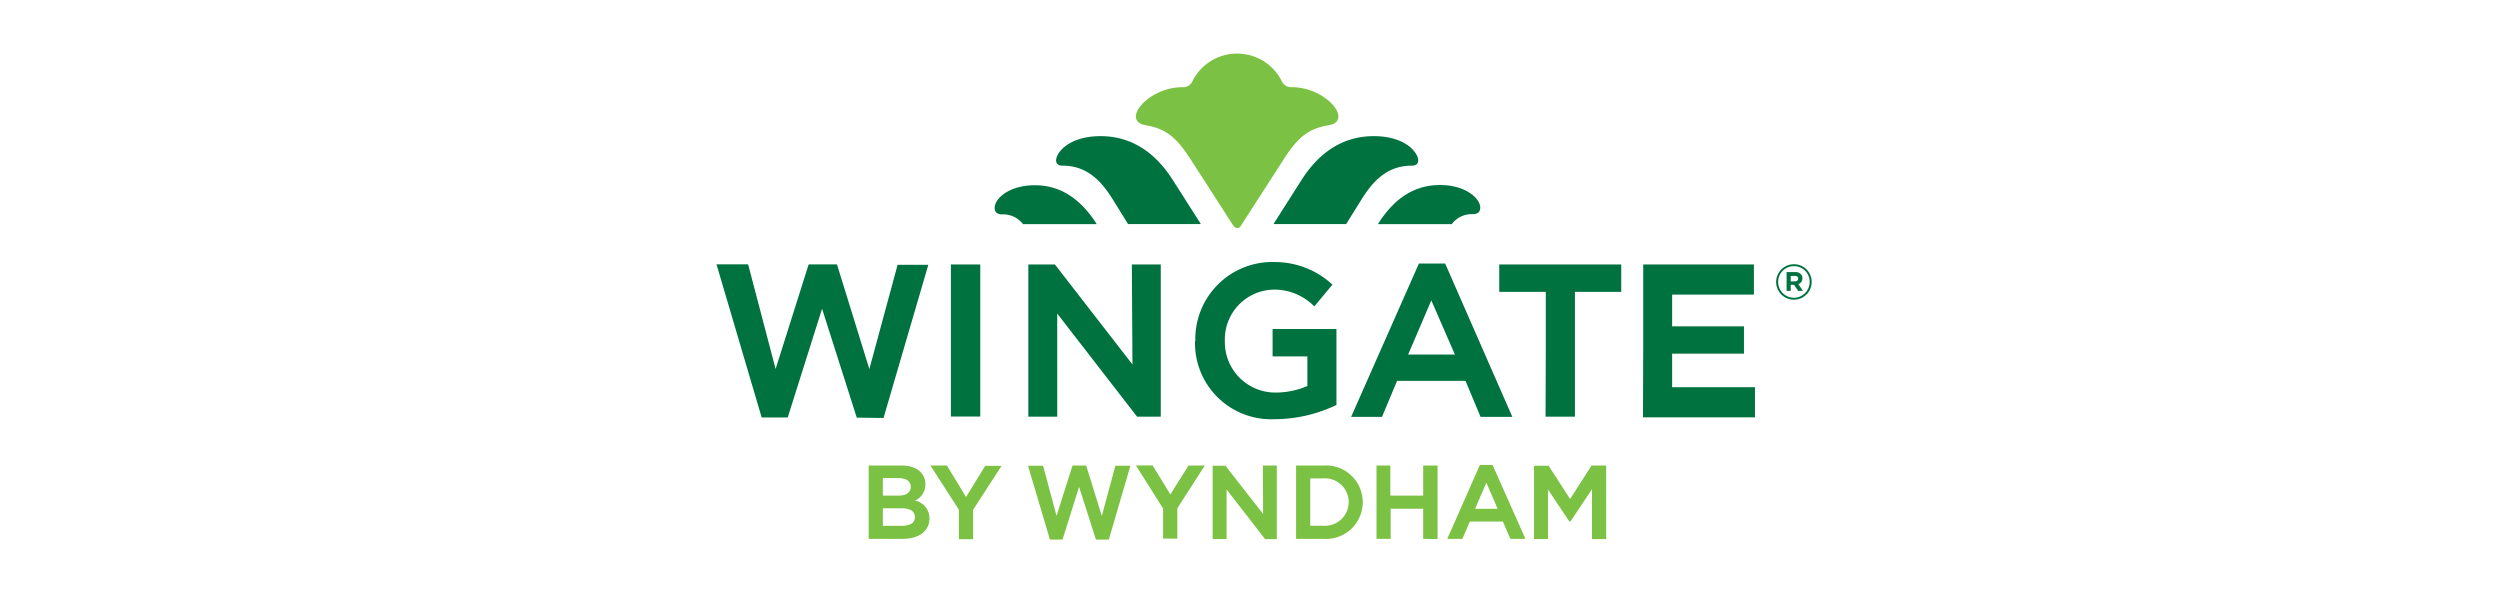 <svg id="Layer_1" data-name="Layer 1" xmlns="http://www.w3.org/2000/svg" width="332" height="80" viewBox="0 0 332 80">
  <defs>
    <style>
      .cls-1 {
        fill: #7bc143;
      }

      .cls-2 {
        fill: #00723f;
      }
    </style>
  </defs>
  <title>Artboard 9</title>
  <g>
    <path class="cls-1" d="M127.34,67.69l-3.78-5.87h2.19L128.29,66l2.54-4.13H133l-3.77,5.83v3.91h-1.88Zm75.24,3.87h-2l-1-2.3H195.2l-1,2.3h-2l4.33-9.82h1.68Zm-5.19-7.46-1.5,3.47h3Zm-21.61-2.28a4.88,4.88,0,1,1,0,9.74h-3.66V61.82h3.66m0,8a3.15,3.15,0,1,0,0-6.29H174v6.29h1.78m-20.36-4.16-2.35-3.85h-2.22l3.61,5.72v4h1.89V67.5L160,61.82h-2.16Zm-8.17,6,2.87-9.81h-2l-1.8,6.67-2.08-6.7h-1.81l-2.12,6.69-1.79-6.66h-2l2.91,9.81h1.67l2.2-7,2.24,7Zm20.49-3.41-5-6.4h-1.7v9.74h1.85V65l5.12,6.6h1.55V61.82h-1.85Zm23.17,3.34V61.82H189v4h-4.36v-4H182.8v9.74h1.88v-4H189v4Zm17.6-5.32-2.85-4.42h-1.94v9.74h1.85V65l2.83,4.24h.16l2.86-4.27v6.62h1.88V61.82h-1.94ZM122.89,64.3c0-1.33-1-2.48-3.18-2.48h-4.35v9.74h4.49c2.16,0,3.58-1,3.58-2.72a2.38,2.38,0,0,0-1.92-2.36,2.34,2.34,0,0,0,1.38-2.18m-1.94.35c0,.68-.52,1.17-1.61,1.17h-2.1V63.49h2.1c1.14,0,1.61.54,1.61,1.16m.55,4c0,.71-.5,1.18-1.78,1.18h-2.48V67.5h2.48c1.33,0,1.78.52,1.78,1.19"/>
    <path class="cls-2" d="M191.92,35h-3.49l-9,20.36h4.1l2-4.78h9.09l2,4.78h4.22Zm1.29,12.08H187l3.08-7.19Zm-34.47-1.79a10.23,10.23,0,0,1,10.59-10.49,11.24,11.24,0,0,1,7.62,3l-2.41,2.89a7.44,7.44,0,0,0-5.26-2.23,6.61,6.61,0,0,0-6.62,6.8,6.7,6.7,0,0,0,6.77,6.87,10.57,10.57,0,0,0,4.19-.87V47.33H169V43.69h8.48V53.78a19.19,19.19,0,0,1-8.25,1.89,10.11,10.11,0,0,1-10.53-10.41m-44.92,10.2L109.17,41l-4.56,14.44h-3.46l-6-20.34h4.2L103,49l4.39-13.89h3.76l4.3,13.9,3.75-13.84h4.08l-5.95,20.34Zm36.53-20.34h3.84V55.33H151l-10.6-13.69V55.33h-3.84V35.12h3.53l10.3,13.28ZM126.28,45.53V35.12h3.9v20.2h-3.9Zm79,1.23v-8H199.1V35.12h16.2v3.64h-6.15V55.33h-3.9Zm12.94-1V35.12h14.7v4H222.06v4.22h9.54v3.63h-9.54v4.45h11v4H218.19Zm17.65-8.31v0a2.37,2.37,0,0,1,2.37-2.36,2.34,2.34,0,0,1,2.35,2.35h0a2.36,2.36,0,0,1-4.72,0m4.45,0h0a2.06,2.06,0,0,0-2.08-2.09,2.08,2.08,0,0,0-2.1,2.1v0a2.09,2.09,0,1,0,4.18,0m-3.06-1.32h1.12a1,1,0,0,1,.77.27.75.75,0,0,1,.21.55h0a.78.78,0,0,1-.54.78l.61.9h-.64l-.54-.81h-.44v.81h-.55Zm1.11,1.23c.28,0,.43-.16.43-.36v0c0-.24-.17-.36-.44-.36h-.55v.74Z"/>
    <g>
      <path class="cls-2" d="M182.41,18.08c4.36,0,5.93,2.28,5.93,3.21,0,.38-.2.71-.86.71-3.11,0-5,1.85-6.56,4.31l-2.15,3.45h-9.65c1.85-2.92,3.31-5.21,3.77-5.93,2.79-4.34,6.25-5.75,9.52-5.75m.6,11.68h9.79a3.3,3.3,0,0,1,2.78-1.32c.81,0,1-.45,1-.87,0-1.18-1.9-3-5.34-3-2.59,0-5.61,1-8.23,5.16M141.11,22c3.11,0,5,1.85,6.56,4.31l2.14,3.45h9.67l-3.78-5.93c-2.79-4.34-6.25-5.75-9.53-5.75-4.35,0-5.92,2.28-5.92,3.21,0,.38.2.71.86.71m-5.24,7.76h9.78C143,25.61,140,24.6,137.42,24.6c-3.44,0-5.33,1.79-5.33,3,0,.42.18.87,1,.87a3.32,3.32,0,0,1,2.79,1.32"/>
      <path class="cls-1" d="M152.15,16.63c2.58.45,4,1.46,6,4.59,2.25,3.48,5.4,8.38,5.56,8.63s.4.43.58.43.33,0,.59-.43,3.32-5.14,5.56-8.64c2-3.14,3.43-4.14,6-4.58.76-.13,1.3-.46,1.3-1.18,0-1.44-2.79-3.87-6.18-3.87a1.37,1.37,0,0,1-1.38-.89,6.64,6.64,0,0,0-11.78,0,1.36,1.36,0,0,1-1.38.89c-3.37,0-6.17,2.42-6.17,3.87,0,.72.54,1.05,1.3,1.18"/>
    </g>
  </g>
</svg>

